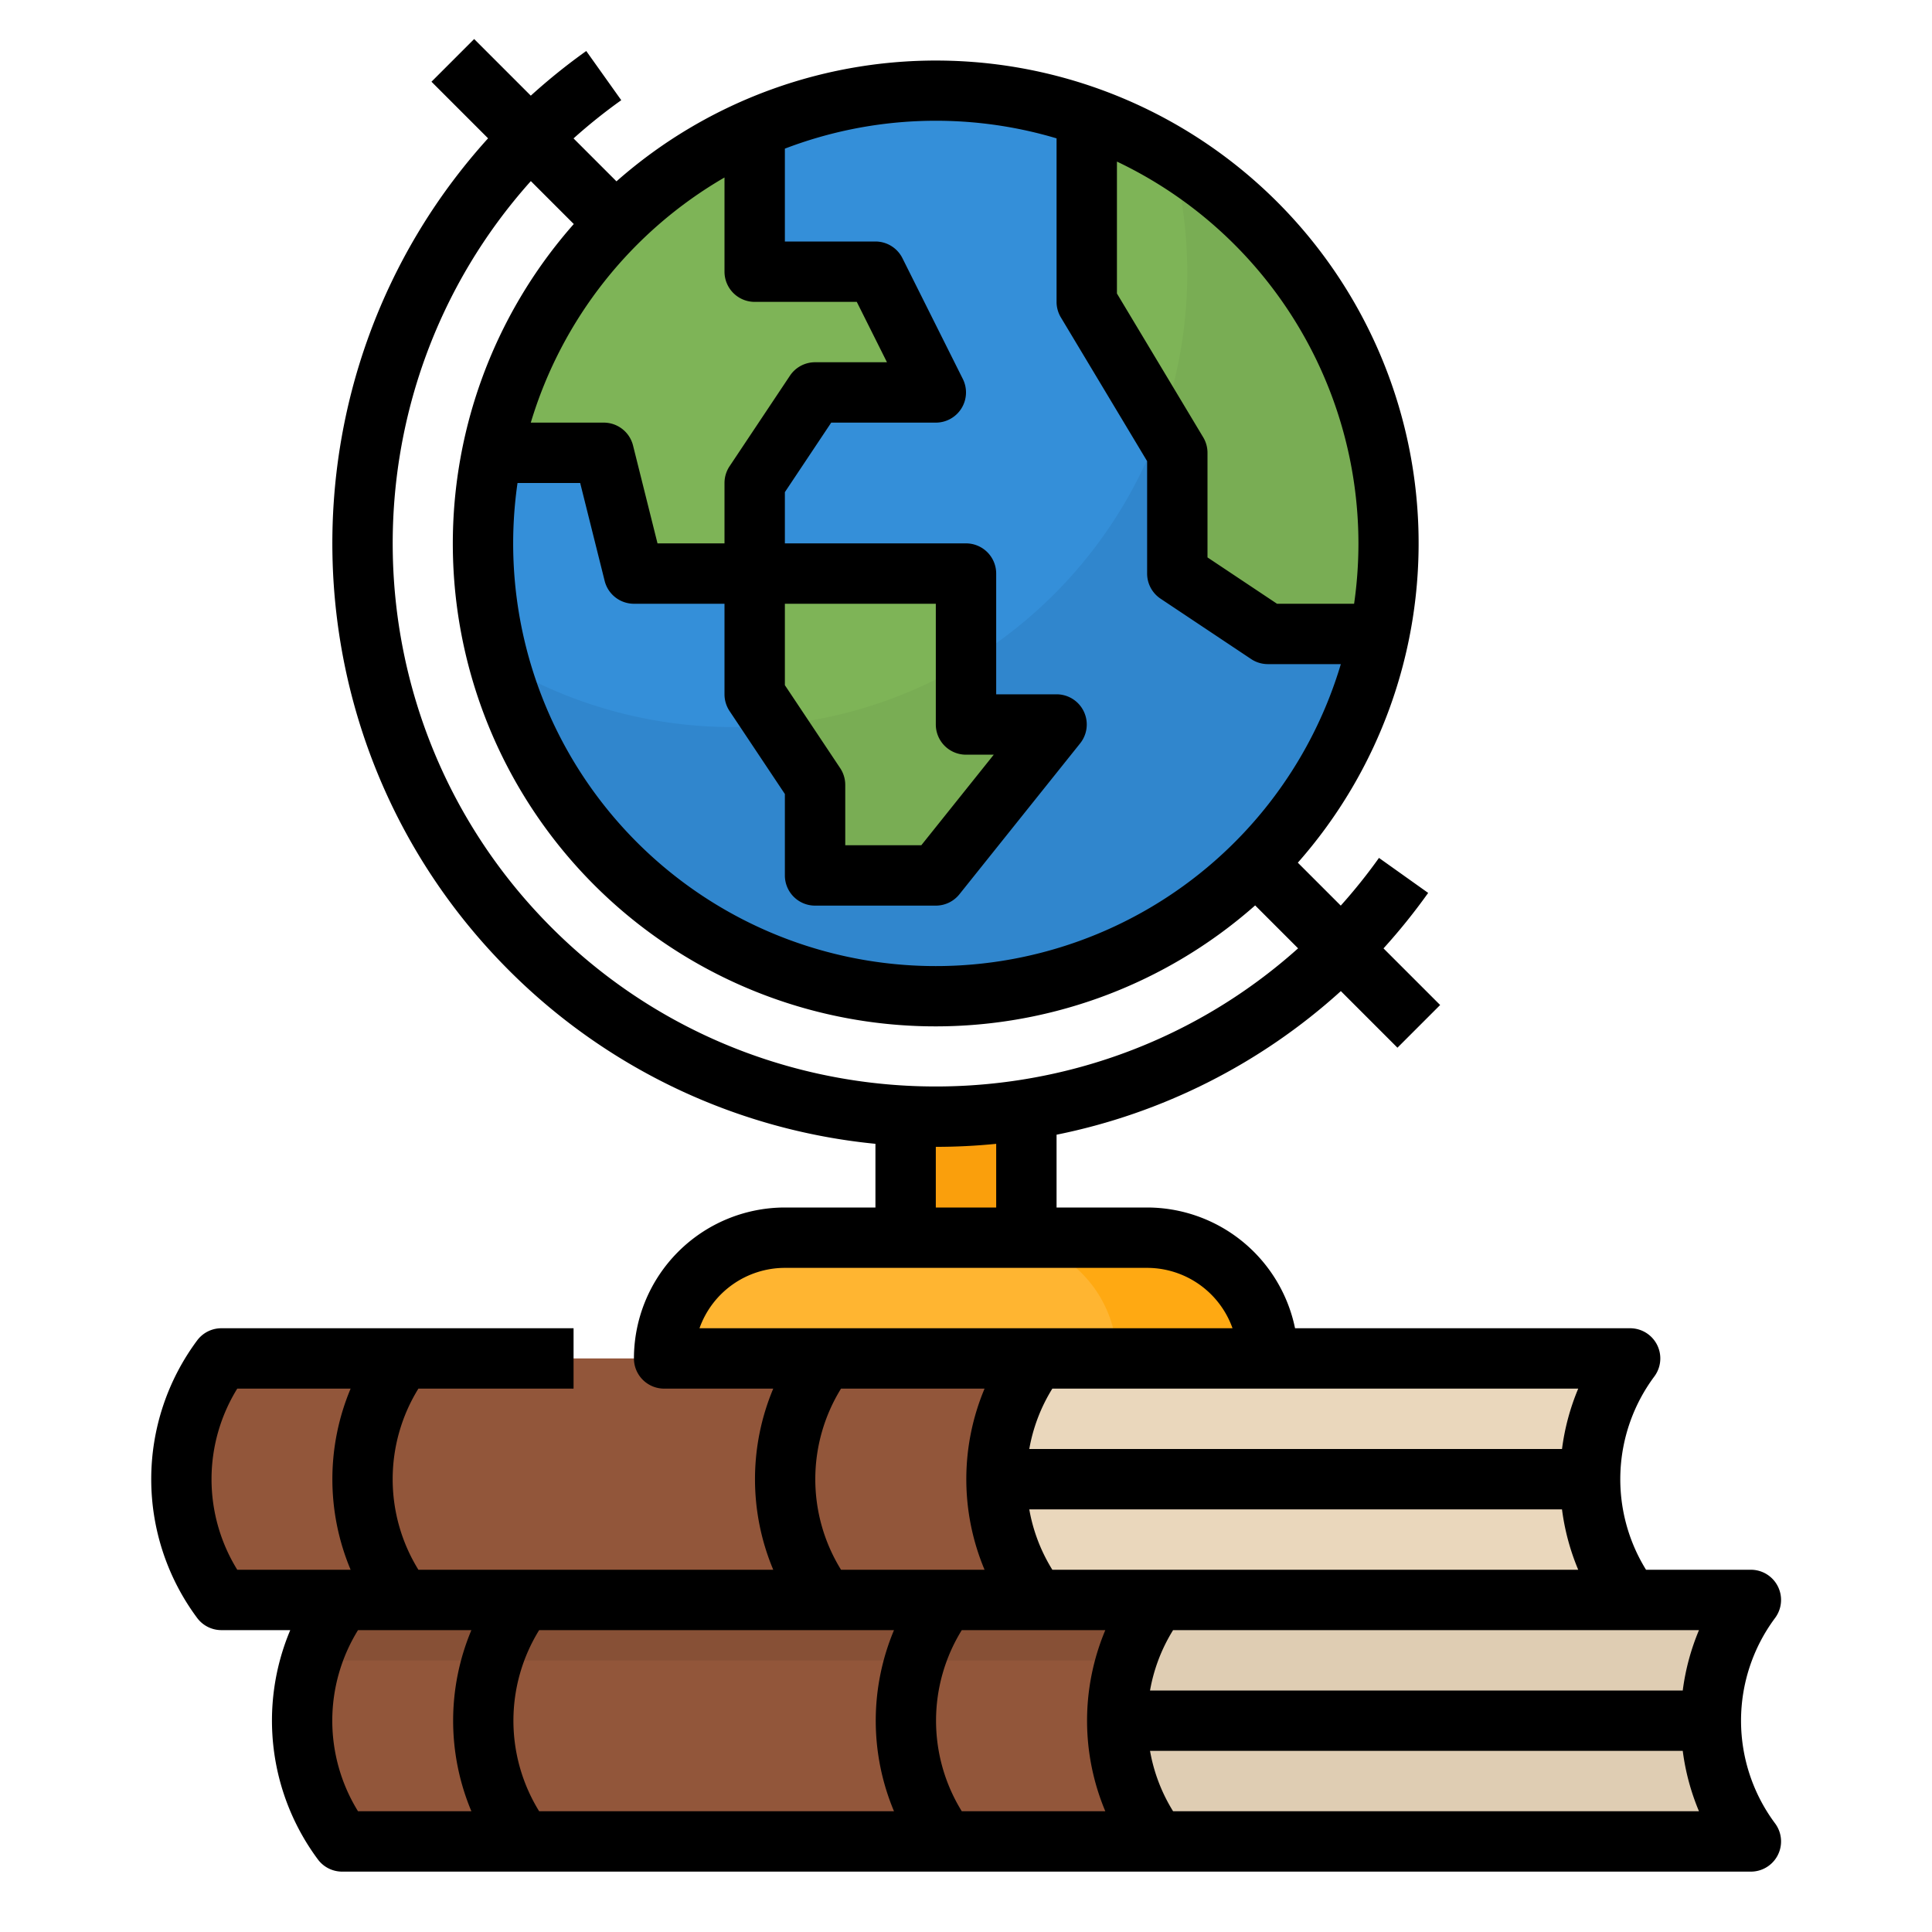 <?xml version="1.0" encoding="UTF-8"?> <svg xmlns="http://www.w3.org/2000/svg" height="512" viewBox="0 0 512 512" width="512"><g id="Filled_outline" data-name="Filled outline"><path d="m240 296h32v32h-32z" fill="#fa9f0c"></path><path d="m264 392a53.263 53.263 0 0 0 10.67 32h-216a53.334 53.334 0 0 1 0-64h216a53.369 53.369 0 0 0 -10.67 32z" fill="#92563a"></path><path d="m432 360h-157.334a53.334 53.334 0 0 0 0 64h157.334a53.334 53.334 0 0 1 0-64z" fill="#ead7bc"></path><path d="m208 328h96a32 32 0 0 1 32 32 0 0 0 0 1 0 0h-160a0 0 0 0 1 0 0 32 32 0 0 1 32-32z" fill="#ffb531"></path><path d="m304 328h-40a32 32 0 0 1 32 32h40a32 32 0 0 0 -32-32z" fill="#ffa912"></path><path d="m368 144a120.889 120.889 0 0 1 -2.4 24 119.568 119.568 0 0 1 -27.28 55 120.946 120.946 0 0 1 -11.32 11.32 119.954 119.954 0 0 1 -199-90.32 120.889 120.889 0 0 1 2.4-24 119.568 119.568 0 0 1 27.28-55 120.462 120.462 0 0 1 42.32-31.01 120.007 120.007 0 0 1 168 110.01z" fill="#348fd9"></path><path d="m368 144a120.889 120.889 0 0 1 -2.4 24 119.568 119.568 0 0 1 -27.28 55 120.946 120.946 0 0 1 -11.32 11.32 120.014 120.014 0 0 1 -194.84-58.91 119.738 119.738 0 0 0 62.14 17.27q5.64 0 11.14-.52a119.34 119.34 0 0 0 50.56-16.48 120.475 120.475 0 0 0 54.68-134.03 119.929 119.929 0 0 1 57.32 102.35z" fill="#3086cd"></path><g fill="#7eb457"><path d="m280 192-32 40h-32v-24l-10.56-15.84-5.44-8.16v-32h56v40z"></path><path d="m248 104h-32l-16 24v24h-32l-8-32h-29.6a119.568 119.568 0 0 1 27.28-55 120.462 120.462 0 0 1 42.32-31.01v38.01h32z"></path><path d="m368 144a120.889 120.889 0 0 1 -2.4 24h-29.6l-24-16v-32l-4.33-7.22-19.67-32.78v-49.17a120.081 120.081 0 0 1 80 113.17z"></path></g><path d="m256 192h24l-32 40h-32v-24l-10.56-15.84a119.34 119.34 0 0 0 50.56-16.48z" fill="#79ad54"></path><path d="m368 144a120.889 120.889 0 0 1 -2.4 24h-29.6l-24-16v-32l-4.33-7.22a120.845 120.845 0 0 0 3.01-71.13 119.929 119.929 0 0 1 57.32 102.35z" fill="#79ad54"></path><path d="m298.833 456.065a53.263 53.263 0 0 0 10.67 32h-216.003a53.334 53.334 0 0 1 0-64h216a53.369 53.369 0 0 0 -10.67 32z" fill="#92563a"></path><path d="m309.5 424.065a53.071 53.071 0 0 0 -8.21 16h-216a53.071 53.071 0 0 1 8.21-16z" fill="#875036"></path><path d="m466.833 424.065h-157.333a53.334 53.334 0 0 0 0 64h157.333a53.334 53.334 0 0 1 0-64z" fill="#dfcdb3"></path><path d="m438.4 364.8a8 8 0 0 0 -6.4-12.8h-88.8a40.069 40.069 0 0 0 -39.2-32h-24v-19.292a158.99 158.99 0 0 0 75.339-38.055l15 15 11.314-11.314-15.009-15.008a160.994 160.994 0 0 0 11.834-14.7l-13.035-9.277a144.827 144.827 0 0 1 -10.128 12.644l-11.377-11.377a127.927 127.927 0 0 0 -180.567-180.563l-11.377-11.378a144.754 144.754 0 0 1 12.645-10.127l-9.278-13.036a161.03 161.03 0 0 0 -14.695 11.835l-15.009-15.009-11.314 11.314 15 15c-56.803 62.728-54.967 159.993 5.519 220.48a159.252 159.252 0 0 0 97.138 45.986v16.877h-24a40.045 40.045 0 0 0 -40 40 8 8 0 0 0 8 8h28.919a61.954 61.954 0 0 0 0 48h-94.038a45.64 45.64 0 0 1 0-48h41.119v-16h-93.333a8 8 0 0 0 -6.4 3.2 61.649 61.649 0 0 0 0 73.6 8 8 0 0 0 6.4 3.2h18.252a61.714 61.714 0 0 0 7.348 60.8 8 8 0 0 0 6.4 3.2h373.333a8 8 0 0 0 6.4-12.8 45.569 45.569 0 0 1 0-54.4 8 8 0 0 0 -6.4-12.8h-27.786a45.6 45.6 0 0 1 2.186-51.2zm-20.151 3.2a61.5 61.5 0 0 0 -4.3 16h-141.179a45.114 45.114 0 0 1 6.111-16zm-125.33 112h-38.038a45.64 45.64 0 0 1 0-48h38.038a61.954 61.954 0 0 0 0 48zm-150.038-48h94.038a61.954 61.954 0 0 0 0 48h-94.038a45.64 45.64 0 0 1 0-48zm217.119-288a112.453 112.453 0 0 1 -1.148 16h-20.43l-18.422-12.281v-27.719a8.009 8.009 0 0 0 -1.14-4.116l-22.86-38.1v-34.963a112.141 112.141 0 0 1 64 101.179zm-80-107.334v43.334a8.009 8.009 0 0 0 1.14 4.116l22.86 38.1v29.784a8 8 0 0 0 3.562 6.656l24 16a8 8 0 0 0 4.438 1.344h19.334a112 112 0 0 1 -218.186-48h16.606l6.485 25.94a8 8 0 0 0 7.761 6.06h24v24a8 8 0 0 0 1.344 4.438l14.656 21.984v21.578a8 8 0 0 0 8 8h32a8 8 0 0 0 6.247-3l32-40a8 8 0 0 0 -6.247-13h-16v-32a8 8 0 0 0 -8-8h-48v-13.578l12.281-18.422h27.719a8 8 0 0 0 7.155-11.578l-16-32a8 8 0 0 0 -7.155-4.422h-24v-24.61a112 112 0 0 1 72-2.724zm-24 163.334h7.355l-19.2 24h-20.155v-16a8 8 0 0 0 -1.344-4.438l-14.656-21.984v-21.578h40v32a8 8 0 0 0 8 8zm-64-152.965v24.965a8 8 0 0 0 8 8h27.056l8 16h-19.056a8 8 0 0 0 -6.656 3.562l-16 24a8 8 0 0 0 -1.344 4.438v16h-17.754l-6.485-25.94a8 8 0 0 0 -7.761-6.06h-19.334a112.516 112.516 0 0 1 51.334-64.965zm-51.321.958 11.379 11.378a127.927 127.927 0 0 0 180.571 180.571l11.378 11.379c-56.47 50.577-143.583 48.749-197.83-5.5s-56.077-141.359-5.498-197.828zm107.321 255.932q8.012 0 16-.8v16.875h-16zm-40 32.075h96a24.042 24.042 0 0 1 22.629 16h-141.258a24.042 24.042 0 0 1 22.629-16zm14.881 32h38.038a61.954 61.954 0 0 0 0 48h-38.038a45.64 45.64 0 0 1 0-48zm-160 0h30.038a61.954 61.954 0 0 0 0 48h-30.042a45.644 45.644 0 0 1 0-48zm32 64h30.042a61.954 61.954 0 0 0 0 48h-30.046a45.644 45.644 0 0 1 0-48zm216 48a45.114 45.114 0 0 1 -6.111-16h141.176a61.5 61.5 0 0 0 4.3 16zm135.065-32h-141.176a45.114 45.114 0 0 1 6.111-16h139.368a61.5 61.5 0 0 0 -4.303 16zm-167.065-32a45.114 45.114 0 0 1 -6.111-16h141.176a61.5 61.5 0 0 0 4.3 16z"></path></g></svg> 